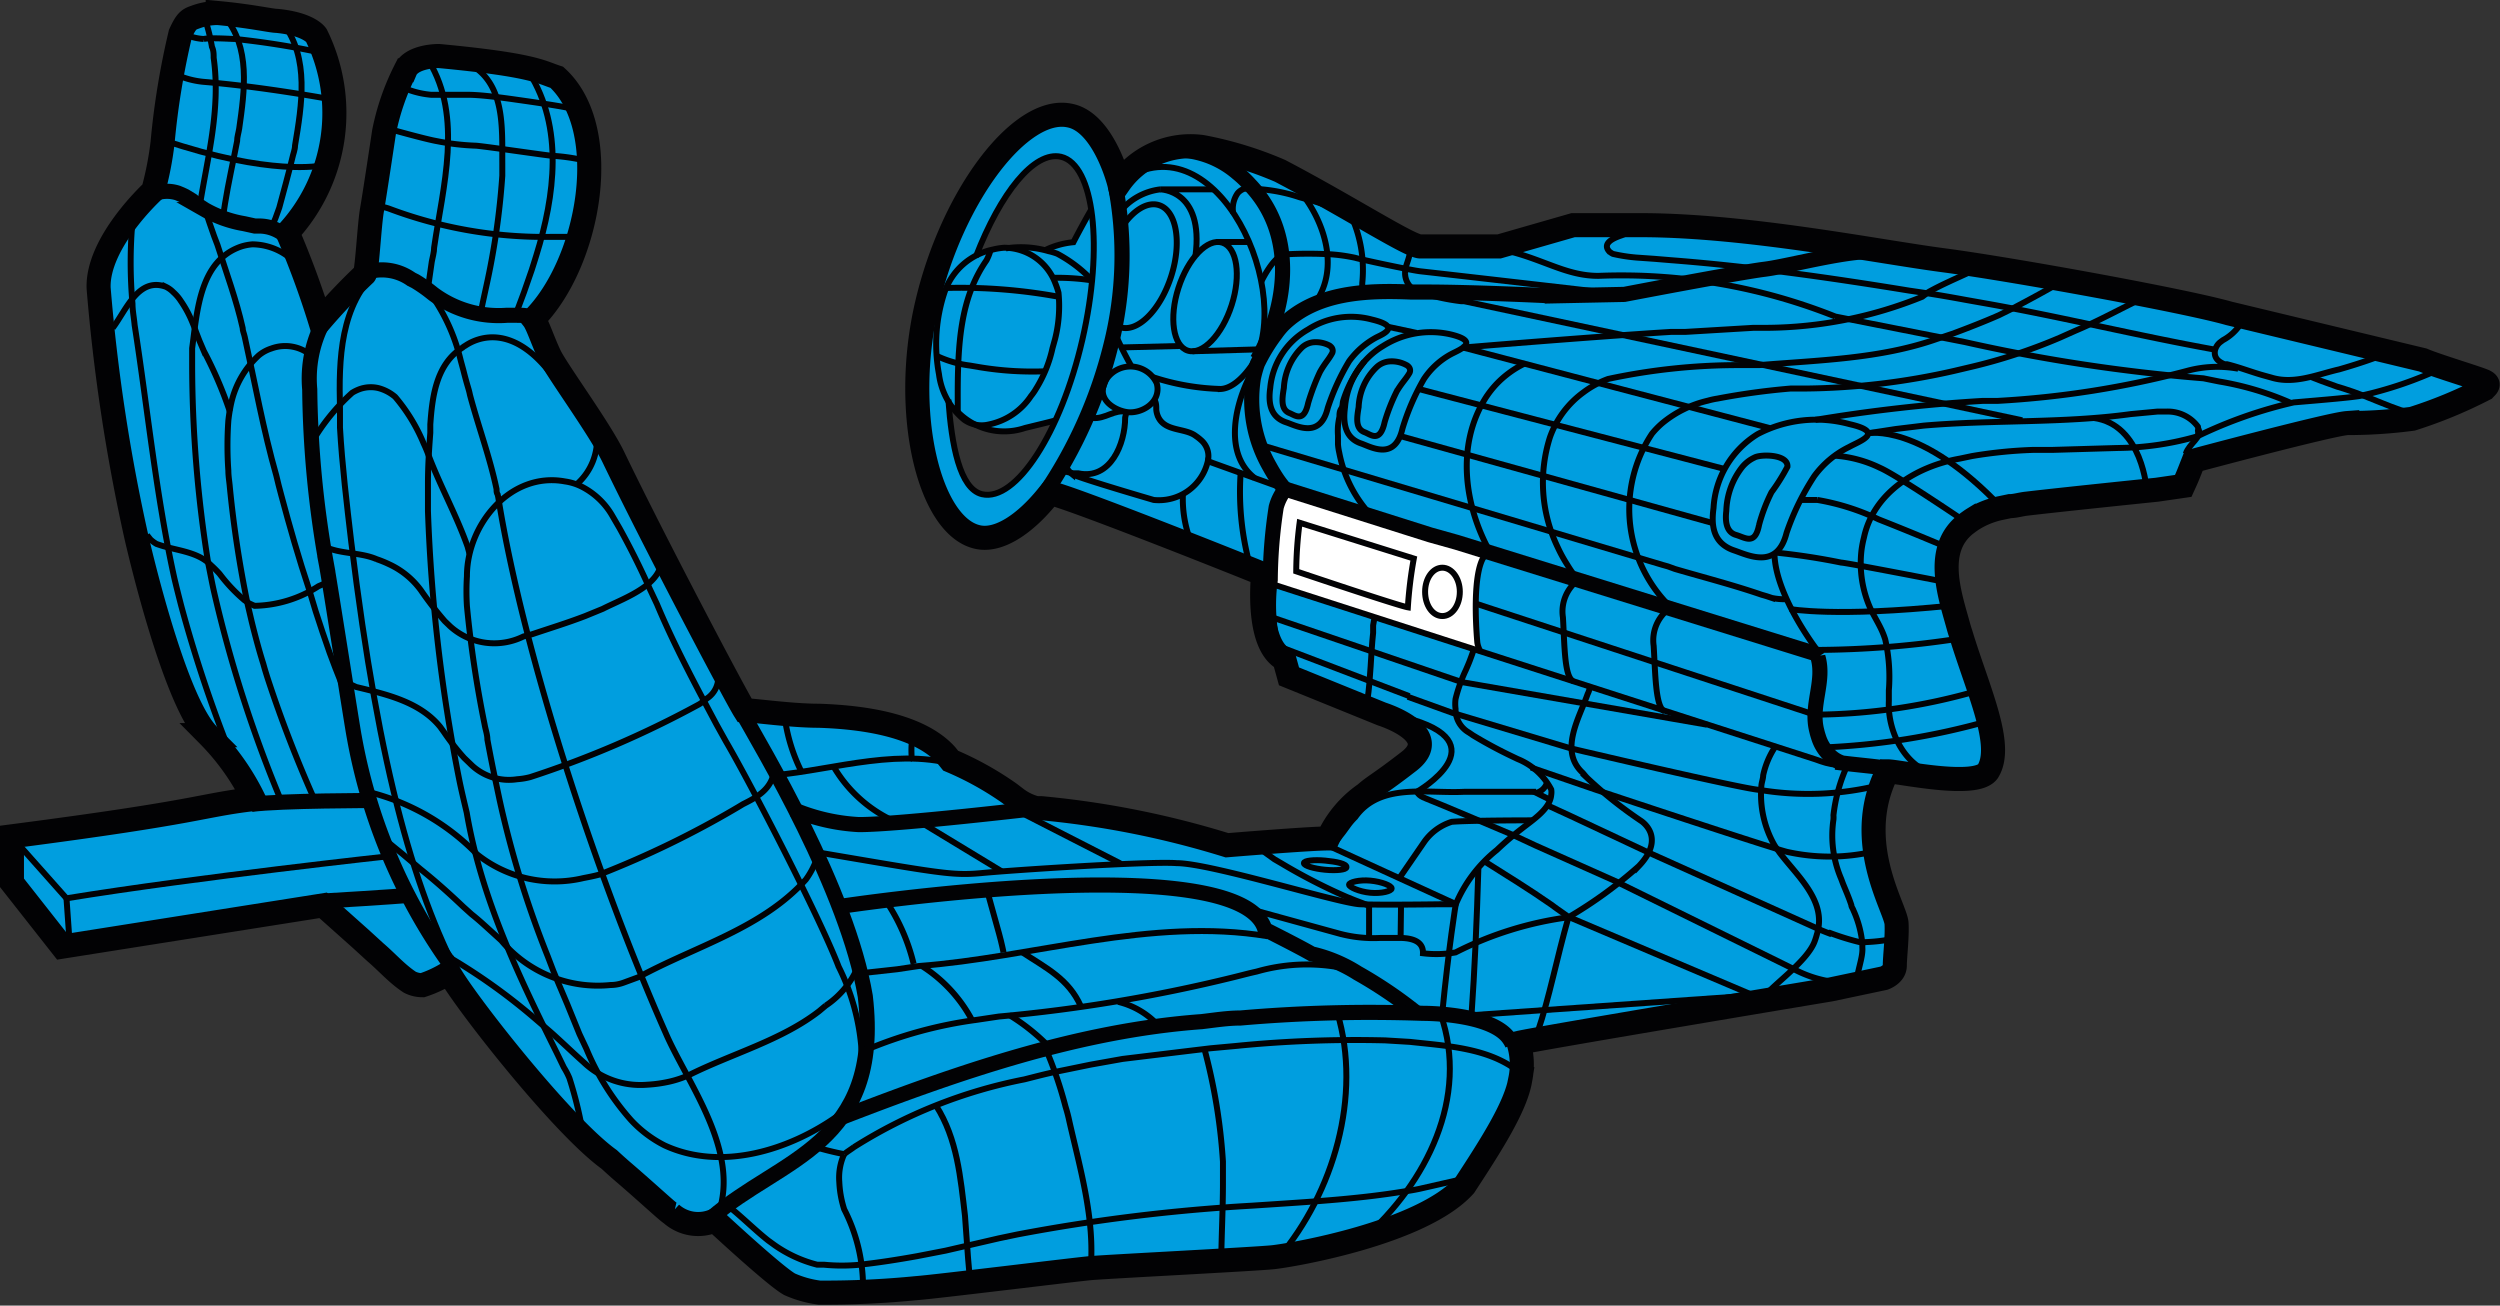 <svg id="MultiInteriorCleaner" xmlns="http://www.w3.org/2000/svg" viewBox="0 0 117.36 61.29"><rect x="0" y="0" width="117.36" height="61.29" fill="#333333" stroke="none"/><defs><style>.cls-1,.cls-6{fill:#fff;}.cls-2{fill:#009edf;}.cls-3,.cls-4,.cls-5,.cls-7,.cls-8{fill:none;}.cls-3,.cls-4,.cls-5,.cls-6,.cls-7,.cls-8{stroke:#020204;}.cls-3{stroke-width:0.71px;}.cls-4,.cls-5,.cls-6,.cls-7{stroke-width:0.28px;}.cls-5,.cls-7{stroke-linecap:round;}.cls-7{stroke-linejoin:round;}.cls-8{stroke-width:1.13px;}</style></defs><path class="cls-1" d="M124,53.19c-.27-.14-2.24-.72-2.89-1L112,50c-2.1-.6-10.26-2.08-13.38-2.49s-9.19-1.64-14.2-1.65c-.92,0-3.2,0-3.2,0l-3.48,1H74.05c-.5,0-3.35-1.85-6.59-3.55a17.25,17.25,0,0,0-3.66-1.12,4.08,4.08,0,0,0-3.89,1.71s-.72-2.81-2.35-3.13c-2.28-.45-5.49,3.75-6.68,8.88S51,60,53.26,60.5c1,.23,2.24-.63,3.27-1.9l.13-.16c.76.11,8.71,3.27,10,3.8,0,.19-.34,3.3,1,4l.22.8,4.36,1.77s3,.94,1.22,2.26c-1.29,1-1.56,1.1-2,1.49a5.12,5.12,0,0,0-1.75,2.09c-.88,0-4.74.32-4.74.32a42.79,42.79,0,0,0-8.71-1.74l-.24,0a2.62,2.62,0,0,1-.95-.46l-.3-.23A14.69,14.69,0,0,0,52,71l-.21-.26c-.66-.74-2.18-1.73-6-1.85-1.26,0-3-.25-3.47-.26-.41-.65-4.23-7.88-6.16-11.89-.64-1.33-2.67-4.08-3-4.79s-.56-1.44-.75-1.68c2.61-2.61,3.78-8.9,1.1-11.35-.75-.24-1.06-.58-5.53-1-.52,0-1.36.15-1.58.67a11.19,11.19,0,0,0-1,2.89s-.45,3-.57,3.68-.23,2.86-.34,3a28.92,28.92,0,0,0-2.09,2.2,41.08,41.08,0,0,0-1.53-4.15,8.27,8.27,0,0,0,1.35-9.26s-.32-.53-1.85-.68c-.27,0-1.18-.22-2.78-.37a3.06,3.06,0,0,0-1.07.2c-.29.1-.41.18-.68.77A36.53,36.53,0,0,0,15,42a15.28,15.28,0,0,1-.44,2.25S11.92,46.66,12,48.82a86.11,86.11,0,0,0,1.76,11.62s1.73,7.7,3.39,9.36a11.34,11.34,0,0,1,2.13,3c-2.6.31-2.34.58-11.35,1.75v2.18l2.36,3,12.25-1.94,1.76,1.57L25,80c.54.46,1,1,1.61,1.4a1.32,1.32,0,0,0,.59.14,5.54,5.54,0,0,0,1.25-.59c.7,1.29,5.29,7.17,7.52,8.77q.3.28.6.54c1.17,1,2.16,1.93,2.3,2a1.9,1.9,0,0,0,2.06.32s2.84,2.64,3.51,3a5,5,0,0,0,1.39.39,43.4,43.4,0,0,0,4.56-.21c.86-.06,7.4-.87,8.19-.94s7.66-.42,8.54-.51,7-1.13,9-3.36c1.21-1.85,2.42-3.72,2.62-5a3.45,3.45,0,0,0-.08-1.7c.86-.21,14.64-2.51,14.64-2.51l2.51-.53s.51-.17.51-.59.12-1.36.08-2c-.08-.77-2.08-3.87-.42-7.12.54,0,4.14.81,4.71,0,.77-1.24-.48-3.82-1.28-6.47-.07-.2-.12-.4-.18-.61-.41-1.45-1-3.4.42-4.52.12-.09.24-.18.37-.26a4,4,0,0,1,1.27-.5l.43-.09c.25,0,.52-.09.82-.12,1.69-.2,6.08-.65,6.08-.65l1.24-.18c.2-.44.2-.44.49-1.18,0,0,6.38-1.71,7.21-1.77a23.18,23.18,0,0,0,3.05-.2A21.6,21.6,0,0,0,124,53.55C124.11,53.44,124.29,53.33,124,53.19ZM56.79,55.3c-1,2.14-2.28,3.43-3.32,3.19S52,56.17,51.89,54.05l.22.33a3.06,3.06,0,0,0,3.38,1l.45-.11c.29-.07.66-.16,1-.25Zm1-8.64a3.83,3.83,0,0,0-1.34.38l-.12,0A4.69,4.69,0,0,0,54.6,47h-.09A3,3,0,0,0,54,47a5,5,0,0,0-.68.24l-.13.07c1.11-3,2.69-5,4-4.69.72.17,1.2,1,1.43,2.35l0,.14C58.19,45.83,57.76,46.66,57.76,46.66Z" transform="translate(-7.37 -35.29)"/><path class="cls-2" d="M124,53.19c-.27-.14-2.24-.72-2.89-1L112,50c-2.1-.6-10.26-2.08-13.38-2.49s-9.19-1.64-14.2-1.65c-.92,0-3.2,0-3.2,0l-3.48,1H74.05c-.5,0-3.35-1.85-6.59-3.55a17.25,17.25,0,0,0-3.66-1.12,4.08,4.08,0,0,0-3.89,1.71s-.72-2.81-2.35-3.13c-2.28-.45-5.49,3.75-6.68,8.88S51,60,53.26,60.5c1,.23,2.24-.63,3.27-1.9l.13-.16c.74.1,8.32,3.11,9.9,3.76l.45.08a20.84,20.84,0,0,1,.27-3.18,2,2,0,0,1,.35-.74l.08-.11,6.8,2.15,1.25.35,1.3.41.18.06a1.42,1.42,0,0,0-.26.29c-.45.85-.34,3-.26,3.93a1.05,1.05,0,0,0,.06.24,2.29,2.29,0,0,0,.1.23l-.22-.11-9.54-3.08-.49-.08c0,.91,0,3,1,3.61l.22.8,4.36,1.77s3,.94,1.22,2.26c-1.29,1-1.56,1.1-2,1.49a5.12,5.12,0,0,0-1.75,2.09c-.88,0-4.74.32-4.74.32a42.79,42.79,0,0,0-8.71-1.74l-.24,0a2.62,2.62,0,0,1-.95-.46l-.3-.23A14.69,14.69,0,0,0,52,71l-.21-.26c-.66-.74-2.18-1.73-6-1.85-1.26,0-3-.25-3.47-.26-.41-.65-4.23-7.88-6.16-11.89-.64-1.33-2.67-4.08-3-4.79s-.56-1.44-.75-1.68c2.61-2.61,3.78-8.9,1.1-11.35-.75-.24-1.06-.58-5.53-1-.52,0-1.36.15-1.58.67a11.19,11.19,0,0,0-1,2.89s-.45,3-.57,3.68-.23,2.86-.34,3a28.92,28.92,0,0,0-2.09,2.2,41.08,41.08,0,0,0-1.53-4.15,8.27,8.27,0,0,0,1.35-9.26s-.32-.53-1.85-.68c-.27,0-1.18-.22-2.78-.37a3.06,3.06,0,0,0-1.07.2c-.29.1-.41.18-.68.77A36.53,36.53,0,0,0,15,42a15.28,15.28,0,0,1-.44,2.25S11.92,46.66,12,48.82a86.11,86.11,0,0,0,1.76,11.62s1.73,7.7,3.39,9.36a11.34,11.34,0,0,1,2.13,3c-2.6.31-2.34.58-11.35,1.75v2.18l2.36,3,12.25-1.94,1.76,1.57L25,80c.54.46,1,1,1.61,1.4a1.32,1.32,0,0,0,.59.14,5.54,5.54,0,0,0,1.25-.59c.7,1.29,5.29,7.17,7.52,8.77q.3.28.6.54c1.17,1,2.16,1.93,2.3,2a1.9,1.9,0,0,0,2.06.32s2.84,2.64,3.51,3a5,5,0,0,0,1.39.39,43.4,43.4,0,0,0,4.56-.21c.86-.06,7.4-.87,8.19-.94s7.66-.42,8.54-.51,7-1.13,9-3.36c1.21-1.85,2.42-3.72,2.62-5a3.45,3.45,0,0,0-.08-1.7c.86-.21,14.64-2.51,14.64-2.51l2.51-.53s.51-.17.51-.59.12-1.36.08-2c-.08-.77-2.08-3.87-.42-7.12.54,0,4.14.81,4.71,0,.77-1.24-.48-3.82-1.28-6.47-.07-.2-.12-.4-.18-.61-.41-1.45-1-3.4.42-4.52.12-.09.24-.18.37-.26a4,4,0,0,1,1.27-.5l.43-.09c.25,0,.52-.09.82-.12,1.69-.2,6.08-.65,6.08-.65l1.24-.18c.2-.44.2-.44.49-1.18,0,0,6.38-1.71,7.21-1.77a23.18,23.18,0,0,0,3.05-.2A21.6,21.6,0,0,0,124,53.55C124.11,53.44,124.29,53.33,124,53.19ZM56.79,55.3c-1,2.14-2.28,3.43-3.32,3.19S52,56.17,51.89,54.05l.22.33a3.06,3.06,0,0,0,3.38,1l.45-.11c.29-.07.66-.16,1-.25Zm1-8.64a3.83,3.83,0,0,0-1.34.38l-.12,0A4.69,4.69,0,0,0,54.6,47h-.09A3,3,0,0,0,54,47a5,5,0,0,0-.68.24l-.13.07c1.11-3,2.69-5,4-4.69.72.17,1.2,1,1.43,2.35l0,.14C58.19,45.83,57.76,46.66,57.76,46.66Z" transform="translate(-7.37 -35.29)"/><path class="cls-3" d="M62.45,42.33a4.46,4.46,0,0,1,3,1.07,5.21,5.21,0,0,1,.59.56c2.18,2.28,1.81,5.66.35,8.22" transform="translate(-7.37 -35.29)"/><path class="cls-3" d="M95.83,47.1c-1.53-.15-4.42.68-5.63.83s-6.58,1.18-6.58,1.18l-3.38.07S76.55,49,74.31,49l-.69,0c-2.09-.09-4.43,0-6,1.52a3.54,3.54,0,0,0-.35.42,8.3,8.3,0,0,0-.79,1.26l-.08.16a5.27,5.27,0,0,0-.19.68,6.32,6.32,0,0,0,.76,4.15c.11.2.23.4.35.58s.27.37.42.54" transform="translate(-7.37 -35.29)"/><path class="cls-3" d="M67.71,58.25a2.29,2.29,0,0,0-.43.85A23.27,23.27,0,0,0,67,62.51a8.63,8.63,0,0,0,.19,3.33" transform="translate(-7.37 -35.29)"/><path class="cls-3" d="M95.86,71.34c-.66-.09-1.36-.15-2-.23a1.44,1.44,0,0,1-.65-.42,2,2,0,0,1-.48-.83,2.33,2.33,0,0,1-.07-.25c-.32-1.2.39-2.32.05-3.48a.61.61,0,0,0-.16-.17L75.76,60.75l-1.25-.35-6.8-2.15" transform="translate(-7.37 -35.29)"/><path class="cls-3" d="M56.12,73.23S49.6,74,47.69,74a9.18,9.18,0,0,1-3.08-.71" transform="translate(-7.37 -35.29)"/><path class="cls-3" d="M73.84,82.85" transform="translate(-7.37 -35.29)"/><path class="cls-3" d="M46.75,77.85s18.84-2.88,20,1.07c0,0,1.52.76,2.2,1.15a6.85,6.85,0,0,1,2.15.9,20.59,20.59,0,0,1,2.78,1.88" transform="translate(-7.37 -35.29)"/><path class="cls-3" d="M24.94,72.87s-4.38,0-5.77.18" transform="translate(-7.37 -35.29)"/><path class="cls-3" d="M22.67,77.58s3.26-.19,4-.27" transform="translate(-7.37 -35.29)"/><path class="cls-3" d="M28.38,80.39A26.38,26.38,0,0,1,24,69.88c-.08-.38-1.16-7.33-1.31-8.12a49.05,49.05,0,0,1-.78-8.19,5.69,5.69,0,0,1,.6-3.1" transform="translate(-7.37 -35.29)"/><path class="cls-3" d="M78.37,84.32a1.59,1.59,0,0,0-.19-.32c-.88-1.16-4-1.14-4-1.14a70.19,70.19,0,0,0-8.58.22c-.61,0-1.22.1-1.82.17-5.77.42-11.41,2.37-16.91,4.5" transform="translate(-7.37 -35.29)"/><path class="cls-3" d="M24.49,48.1a2.39,2.39,0,0,1,2.19.3l.18.09a7,7,0,0,1,.66.45l.19.15a5.14,5.14,0,0,0,3.46,1c.11,0,.23,0,.35,0,.59,0,.6,0,.91.22" transform="translate(-7.37 -35.29)"/><path class="cls-3" d="M14.51,44.43a1.62,1.62,0,0,1,1.2-.08l.17.07.17.08.33.2.29.23.31.2a5.6,5.6,0,0,0,1.85.66l.5.11.2,0a1.93,1.93,0,0,1,1.76,1.15" transform="translate(-7.37 -35.29)"/><path class="cls-3" d="M42.15,68.64c1,1.78,5,8.43,5.84,13.42.82,7-4,7.59-7.22,10.4" transform="translate(-7.37 -35.29)"/><path class="cls-3" d="M56.39,58.5a21.57,21.57,0,0,0,3.13-7A17.3,17.3,0,0,0,59.73,44" transform="translate(-7.37 -35.29)"/><path class="cls-4" d="M68.38,59.83l5.36,1.68a19.71,19.71,0,0,0-.28,2.29c-.47-.08-5.24-1.69-5.24-1.69A18.37,18.37,0,0,1,68.38,59.83Z" transform="translate(-7.37 -35.29)"/><path class="cls-4" d="M75.9,63.07c0,.63-.36,1.14-.82,1.14s-.81-.51-.81-1.14.36-1.13.81-1.13S75.9,62.45,75.9,63.07Z" transform="translate(-7.37 -35.29)"/><path class="cls-4" d="M16.74,45c.37-2.33,1-4.58.66-7,0-.17,0-.34-.08-.51a9.21,9.21,0,0,0-.39-1.5" transform="translate(-7.37 -35.29)"/><path class="cls-4" d="M17.87,45.54l0-.28.06-.39c.16-1,.39-2,.57-2.95,0-.2.07-.4.1-.6.25-1.76.55-3.83-.72-5.29" transform="translate(-7.37 -35.29)"/><path class="cls-4" d="M20.67,36.4c1.23,1.63.87,3.81.55,5.72,0,.2-.09.4-.13.6-.19.79-.41,1.57-.61,2.32l-.18.5-.21.49" transform="translate(-7.37 -35.29)"/><path class="cls-4" d="M22.33,37.74a37.43,37.43,0,0,0-3.92-.62c-.2,0-1.16-.07-1.48,0a2.42,2.42,0,0,1-1.07-.32" transform="translate(-7.37 -35.29)"/><path class="cls-4" d="M22.83,39.94s-3-.56-5.81-.8a4.07,4.07,0,0,1-1.55-.43" transform="translate(-7.37 -35.29)"/><path class="cls-4" d="M22.45,43.06s-2.36.52-7.43-1.2" transform="translate(-7.37 -35.29)"/><path class="cls-4" d="M27.5,38.15c1.61,2.65.66,5.91.25,8.76,0,.22-.07.44-.11.66-.06.44-.13.88-.19,1.32" transform="translate(-7.37 -35.29)"/><path class="cls-4" d="M29.42,38.3c1.67.92,1.52,3,1.53,4.66l0,.58a35.16,35.16,0,0,1-.74,5.14l-.15.69c-.05.24-.09.42-.13.64" transform="translate(-7.37 -35.29)"/><path class="cls-4" d="M32.21,38.7c1.62,2.57,1.21,5.77.34,8.57-.07.24-.15.47-.22.7-.23.69-.48,1.38-.75,2.08" transform="translate(-7.37 -35.29)"/><path class="cls-4" d="M26.1,39.31a4.15,4.15,0,0,0,1.51.43c.72,0,1.27,0,1.73,0s1.21.08,2.13.21,2.61.37,2.77.46" transform="translate(-7.37 -35.29)"/><path class="cls-4" d="M25.52,41.31s1.8.51,2.38.61a11.4,11.4,0,0,0,1.83.21c.62.06,3.18.44,3.52.47a9.31,9.31,0,0,1,1.51.21" transform="translate(-7.37 -35.29)"/><path class="cls-4" d="M25,44.91c.19.06.44.11.62.17a20.67,20.67,0,0,0,7.56,1.33h.45l.7,0" transform="translate(-7.37 -35.29)"/><path class="cls-4" d="M40.77,92.46" transform="translate(-7.37 -35.29)"/><path class="cls-4" d="M42.11,68.86" transform="translate(-7.37 -35.29)"/><path class="cls-4" d="M27.35,48.81a3.17,3.17,0,0,1,.36.46A8.89,8.89,0,0,1,29,52.22l.12.44c.07.28.14.54.22.81s.07.27.1.39c.4,1.49.93,2.91,1.24,4.39,0,.09,0,.17.05.25a2.38,2.38,0,0,1,.05.26c1.19,7.33,4.64,17.8,7.83,25,1,2.33,3.5,5.51,2.5,8.46" transform="translate(-7.37 -35.29)"/><path class="cls-4" d="M34.78,88.79a18.36,18.36,0,0,0-.68-2.89,3.4,3.4,0,0,0-.26-.5l-.33-.68c-1.79-3.6-3.54-7.24-4.23-11.28-.12-.51-.24-1-.35-1.54a78.32,78.32,0,0,1-1.47-12.62c0-.44,0-.87,0-1.31,0-.79.05-1.57.11-2.36,0-.13,0-.26,0-.39.09-1.29.27-2.83,1.51-3.61a.63.63,0,0,1,.13-.09c.5-.34,2.4-1.3,4.5,2" transform="translate(-7.37 -35.29)"/><path class="cls-4" d="M29.19,81.63c-2.3-4.21-4-10-5.33-20.89-.21-1.78-.43-3.62-.53-5.37,0-.29,0-.59,0-.88-.06-2.37,0-4.88,1.81-6.55" transform="translate(-7.37 -35.29)"/><path class="cls-4" d="M46.67,87.69c-2.25,1.59-5.44,2.6-8.1,1.37A5.6,5.6,0,0,1,37,87.88a11.87,11.87,0,0,1-2.1-3.35l-.33-.7L34,82.43l-.33-.78c-.11-.25-.21-.51-.32-.77l-.26-.68a46.64,46.64,0,0,1-2.27-7.37l-.15-.71c-.15-.7-.29-1.41-.42-2.11,0-.24-.09-.47-.13-.71a53.38,53.38,0,0,1-.83-5.55,11.06,11.06,0,0,1,0-1.41c0-2.44,2.06-4.92,4.6-4.45a2.53,2.53,0,0,1,.89.3,3.48,3.48,0,0,1,1.35,1.34l.32.55c.52.94,1,1.9,1.43,2.87l.33.7C39,65.54,40,67.41,41,69.29l.45.81c1.17,2,4.39,8.23,5.29,10.57a10.33,10.33,0,0,1,1.08,4c0,.22,0,.45,0,.67a3.7,3.7,0,0,1-1.14,2.36" transform="translate(-7.37 -35.29)"/><path class="cls-4" d="M25.6,74.83c.25.22.49.4.75.62l.76.64c.7.56,1.37,1.16,2,1.76l.4.36c.33.26.63.54.94.82l.45.41a5.92,5.92,0,0,0,5.14,2.09q.31,0,.63-.12l.68-.25c2.66-1.45,5.79-2.28,7.85-4.58a3.77,3.77,0,0,0,.52-1" transform="translate(-7.37 -35.29)"/><path class="cls-4" d="M28.43,80.21a27.7,27.7,0,0,1,4,2.85l.78.67c.52.46,1,.93,1.55,1.42a3.86,3.86,0,0,0,3,1.06,6.29,6.29,0,0,0,1.06-.15,4.91,4.91,0,0,0,.89-.3c2-1,4.34-1.63,6.11-3l.31-.26a4.11,4.11,0,0,0,1.58-2" transform="translate(-7.37 -35.29)"/><path class="cls-4" d="M22.05,49.11a11,11,0,0,0-.43-1l-.15-.2a2.84,2.84,0,0,0-2.25-1.15,2.39,2.39,0,0,0-.52.1c-1.95.66-2.07,3-2.31,4.78,0,.23,0,.45,0,.68a59.22,59.22,0,0,0,.76,9.44c.09.44.17.88.27,1.32a60.68,60.68,0,0,0,3.23,10" transform="translate(-7.37 -35.29)"/><path class="cls-4" d="M13.59,45.67a21.86,21.86,0,0,0,0,3.88c0,.33.07.66.1,1,.62,4,1,7.95,1.86,11.86.1.43.21.86.32,1.29a63.21,63.21,0,0,0,3,8.61" transform="translate(-7.37 -35.29)"/><path class="cls-4" d="M22,56.08a9.57,9.57,0,0,1,1.9-2.35,1.91,1.91,0,0,1,.32-.16,1.55,1.55,0,0,1,.92-.06,2,2,0,0,1,.78.41,8.23,8.23,0,0,1,1.33,2.17c.07.15.14.31.2.47.56,1.51,1.33,2.87,1.87,4.39l.09.33" transform="translate(-7.37 -35.29)"/><path class="cls-4" d="M12.66,50.69c.64-.85,1.2-2.4,2.49-1.94a1.27,1.27,0,0,1,.36.26,2,2,0,0,1,.35.41,5.2,5.2,0,0,1,.54,1c.05.12.1.24.14.36s.13.34.19.5l.21.49a19.13,19.13,0,0,1,1.22,2.84" transform="translate(-7.37 -35.29)"/><path class="cls-4" d="M23.72,67.37l.37.17c1.41.34,3,.7,3.95,1.88l.18.25a11.32,11.32,0,0,0,.94,1.2l.26.25a2.56,2.56,0,0,0,2.23.75,3.23,3.23,0,0,0,.61-.1,46.68,46.68,0,0,0,7.88-3.39,1.07,1.07,0,0,0,.22-.15l.21-.16a1.18,1.18,0,0,0,.5-1.18" transform="translate(-7.37 -35.29)"/><path class="cls-4" d="M24.83,72.51a10.65,10.65,0,0,1,4.93,2.88,5.84,5.84,0,0,0,5,1.12c.26-.05.52-.1.77-.17A44.58,44.58,0,0,0,42,73.19l.25-.15c.62-.31,1.26-.65,1.44-1.43" transform="translate(-7.37 -35.29)"/><path class="cls-4" d="M22.58,60.94c.8.38,1.68.26,2.47.6a5.19,5.19,0,0,1,.59.24A3.84,3.84,0,0,1,27.13,63a16.39,16.39,0,0,0,1.12,1.45l.26.25a3.09,3.09,0,0,0,3.43.47l.42-.11c.8-.27,1.65-.53,2.48-.85l.83-.34c1.06-.54,3-1.17,2.73-2.6" transform="translate(-7.37 -35.29)"/><path class="cls-4" d="M22,52a1.88,1.88,0,0,0-1.89-.35,1.77,1.77,0,0,0-.6.33,4.32,4.32,0,0,0-1.28,2.21,7.74,7.74,0,0,0-.14.84,16.9,16.9,0,0,0,0,2.36c0,.26.05.52.07.78A52.23,52.23,0,0,0,19,63.68l.18.77c.17.69.35,1.37.55,2,.06.22.13.45.2.67A59.58,59.58,0,0,0,22.21,73" transform="translate(-7.37 -35.29)"/><path class="cls-4" d="M60.07,54.6c-.57,0-1,.48-1.64.26" transform="translate(-7.37 -35.29)"/><path class="cls-4" d="M70.15,82.83c1.17,3.92-.19,8.45-2.74,11.48" transform="translate(-7.37 -35.29)"/><path class="cls-4" d="M75,82.9c1.36,3.92-.68,7.92-3.59,10.5" transform="translate(-7.37 -35.29)"/><path class="cls-4" d="M56.51,84.64a18.94,18.94,0,0,1,.88,2.6q.11.35.18.69c.51,2.24,1.2,4.58,1,6.93" transform="translate(-7.37 -35.29)"/><path class="cls-4" d="M63.91,84.53a26.91,26.91,0,0,1,.87,5.29c0,.32,0,.64,0,1,0,1.28-.07,2.46-.08,3.72" transform="translate(-7.37 -35.29)"/><path class="cls-4" d="M51.31,87.19c1,1.56,1.15,3.39,1.36,5.17l.06.83c.06.83.1,1.51.2,2.32" transform="translate(-7.37 -35.29)"/><path class="cls-4" d="M66.87,79.24c-5.46-.91-11,1-16.38,1.4l-1,.15L47.58,81" transform="translate(-7.37 -35.29)"/><path class="cls-4" d="M45.58,89.12a14.51,14.51,0,0,0,1.41.35" transform="translate(-7.37 -35.29)"/><path class="cls-4" d="M47,89.47a2.66,2.66,0,0,0-.23,1.31A4.88,4.88,0,0,0,47,92.06,8,8,0,0,1,47.88,96" transform="translate(-7.37 -35.29)"/><path class="cls-4" d="M47,89.47c.16-.13.3-.21.46-.33a23.38,23.38,0,0,1,8-3.18c.52-.13,1-.26,1.54-.37l1.56-.32L60.07,85l3.13-.38,1-.12,1.2-.11a56.37,56.37,0,0,1,7-.26l1.16.07c1.72.19,3.6.28,5,1.32" transform="translate(-7.37 -35.29)"/><path class="cls-4" d="M34.47,58a2.8,2.8,0,0,0,.92-2.29" transform="translate(-7.37 -35.29)"/><line class="cls-5" x1="47.88" y1="38.12" x2="52.57" y2="40.52"/><line class="cls-5" x1="43.11" y1="38.53" x2="47" y2="40.89"/><path class="cls-4" d="M76.33,90.57,74,91.1c-.24.05-.47.09-.71.12-2.06.34-4.14.47-6.25.61l-.91.06a84.55,84.55,0,0,0-11,1.35l-.86.18L51.76,94l-1.34.26c-.89.16-1.78.3-2.68.4a8.65,8.65,0,0,1-1.69,0l-.32,0a6.08,6.08,0,0,1-2-.92l-.29-.21c-.6-.47-1.26-1.13-1.88-1.62" transform="translate(-7.37 -35.29)"/><path class="cls-4" d="M17,45.14q.2.61.42,1.23l.16.42c.41,1.29.89,2.59,1.18,3.89,0,.14.07.28.1.43.48,2.17.87,4.36,1.48,6.5.07.31.15.61.23.91.4,1.5.83,3,1.32,4.47l.3,1c.21.64.42,1.29.65,1.93l.27.72c.28.73.61,1.52.89,2.25" transform="translate(-7.37 -35.29)"/><path class="cls-4" d="M25.84,75.46s-9.21,1-15.35,2L7.94,74.59" transform="translate(-7.37 -35.29)"/><path class="cls-4" d="M22.87,62.56a2.75,2.75,0,0,0-.3.14l-.25.11a5.71,5.71,0,0,1-3,.92l-.24-.11-.23-.15a7.66,7.66,0,0,1-1.17-1.24,5.29,5.29,0,0,0-.41-.41c-.66-.68-1.73-.68-2.56-1a1.57,1.57,0,0,1-.28-.21l-.16-.2" transform="translate(-7.37 -35.29)"/><line class="cls-4" x1="68.7" y1="16.32" x2="83.09" y2="20.1"/><line class="cls-4" x1="65.15" y1="15.34" x2="66.51" y2="15.63"/><path class="cls-4" d="M68.15,44a3.62,3.62,0,0,1,.34.39c1.07,1.36,1.74,3.48.66,5.06" transform="translate(-7.37 -35.29)"/><path class="cls-4" d="M70.65,45.12a6.11,6.11,0,0,1,.67,3.46c0,.09,0,.31-.06.4" transform="translate(-7.37 -35.29)"/><path class="cls-4" d="M73.51,46.62c.18.45-.06.87-.18,1.33,0,0,0,.1,0,.16a.93.93,0,0,0,.4.77l.14.07a10,10,0,0,0,2.09.48l.14,0,26.2,5.59" transform="translate(-7.37 -35.29)"/><path class="cls-4" d="M81.45,62.52a6,6,0,0,1-.5-.71,6.85,6.85,0,0,1-.46-.84,7,7,0,0,1-.36-5.15,4.42,4.42,0,0,1,1.57-2.11,4.49,4.49,0,0,1,1.16-.63,29.19,29.19,0,0,1,6.29-.65l.8,0c2.77-.23,5.67-.29,8.32-1.22l.75-.25c.73-.27,1.47-.56,2.18-.87l.65-.32c.86-.45,1.68-.9,2.37-1.3" transform="translate(-7.37 -35.29)"/><line class="cls-4" x1="66.59" y1="18.26" x2="80.97" y2="22.02"/><path class="cls-4" d="M66.5,56.16l18.92,5.65.25.07L86,62c1.37.4,2.73.75,4.07,1.21l.24.07.24.08a2.77,2.77,0,0,0,.62.06" transform="translate(-7.37 -35.29)"/><path class="cls-4" d="M80,72a.71.71,0,0,1-.51.51l.66.33" transform="translate(-7.37 -35.29)"/><path class="cls-4" d="M69.88,75.06l.35-.45c.06-.09.13-.17.19-.25l.27-.37a3.17,3.17,0,0,1,.3-.34c1.16-1.63,3.35-1.1,5.12-1.19l1.12,0,2.25,0" transform="translate(-7.37 -35.29)"/><path class="cls-4" d="M78.4,74.49s-3.65-1.55-4.08-1.71-.42-.33-.42-.33,4-2.31-.6-3.48" transform="translate(-7.37 -35.29)"/><polyline class="cls-4" points="59.68 28.97 68.62 32.02 80.13 34.02"/><path class="cls-4" d="M71.89,64.31l-.06.34c0,.12,0,.23,0,.35-.11,1-.11,2.11-.27,3.17" transform="translate(-7.37 -35.29)"/><path class="cls-4" d="M71.79,59.54a5.94,5.94,0,0,1-1.55-3,2.63,2.63,0,0,1-.06-.39c0-.14,0-.27,0-.41a3.4,3.4,0,0,1,0-.45,3.64,3.64,0,0,1,.07-.44c0-.12,0-.25.08-.37s.06-.24.09-.36a5.41,5.41,0,0,1,1-1.86" transform="translate(-7.37 -35.29)"/><path class="cls-4" d="M67.71,58.25l-3.64-1.31a2.36,2.36,0,0,1-2.54,1.82s-3.43-1-3.83-1.21a1,1,0,0,1-.36-.61" transform="translate(-7.37 -35.29)"/><line class="cls-4" x1="60.13" y1="30.38" x2="66.16" y2="32.68"/><path class="cls-4" d="M66.36,52.29a8.65,8.65,0,0,1-.4.82c-.67,1.41-1.08,3.54.31,4.62" transform="translate(-7.37 -35.29)"/><line class="cls-4" x1="65.73" y1="20.47" x2="80.42" y2="24.56"/><path class="cls-4" d="M66.58,48.51s.59-1.25,1.13-1.28a19.24,19.24,0,0,1,2.15,0,8,8,0,0,1,1.12.16c.18.06,2.62.59,3.1.64s9.42,1.08,9.42,1.08" transform="translate(-7.37 -35.29)"/><path class="cls-4" d="M73,76.6l1.23-1.79a2.49,2.49,0,0,1,1.29-.94c.78-.07,3.81-.07,3.81-.07" transform="translate(-7.37 -35.29)"/><path class="cls-4" d="M72.7,77c0,.12-.47.25-1,.2s-1-.27-1-.38.47-.24,1-.19S72.71,76.87,72.7,77Z" transform="translate(-7.37 -35.29)"/><path class="cls-4" d="M70.58,76c0,.12-.47.17-1,.12s-1-.19-1-.31.47-.17,1-.12S70.59,75.84,70.58,76Z" transform="translate(-7.37 -35.29)"/><path class="cls-4" d="M69.88,75.06l5.83,2.67s-.33,2-.64,5.17" transform="translate(-7.37 -35.29)"/><path class="cls-4" d="M76,51.61s5.67-.48,9.82-.74l.68,0,3.17-.19.64,0a19.72,19.72,0,0,0,7.3-1.46L97.9,49c.62-.35,1.33-.65,1.95-.94l.24-.12.36-.17" transform="translate(-7.37 -35.29)"/><path class="cls-4" d="M92.59,55a74.23,74.23,0,0,1,7.85-.89h.7a44.2,44.2,0,0,0,8.9-1.41,5.41,5.41,0,0,1,2.4-.1" transform="translate(-7.37 -35.29)"/><path class="cls-4" d="M81,78.35c-.57,2-.88,3.71-1.45,5.4" transform="translate(-7.37 -35.29)"/><path class="cls-4" d="M77.08,75.74c1,.63,2.1,1.31,3.09,2l.33.24.26.18.26.19" transform="translate(-7.37 -35.29)"/><path class="cls-4" d="M76.77,76.08c-.07,2.38-.17,4.7-.33,7" transform="translate(-7.37 -35.29)"/><path class="cls-4" d="M83.35,76.73l7.8,3.84.42.21a5.54,5.54,0,0,0,3.83.52" transform="translate(-7.37 -35.29)"/><polyline class="cls-4" points="71.03 39.2 72.08 39.69 75.98 41.43"/><path class="cls-4" d="M80,73.09l1.11.51,3.58,1.68,8,3.6s.19.09.48.2a.19.19,0,0,0,.09,0,12,12,0,0,0,1.42.44h.15a8.09,8.09,0,0,0,1.38-.15" transform="translate(-7.37 -35.29)"/><path class="cls-4" d="M73.46,68l2.08.75,5.56,1.67s8.13,1.92,8.87,1.95a13.88,13.88,0,0,0,5.55-.2" transform="translate(-7.37 -35.29)"/><path class="cls-4" d="M95.26,75.28a9.16,9.16,0,0,1-4,0c-.85-.21-8.93-2.9-8.93-2.9l-3.09-1.06" transform="translate(-7.37 -35.29)"/><path class="cls-4" d="M91.88,58.76l.46,0,.35,0a11,11,0,0,1,2.87.91l.2.08c1.42.56,3,1.23,3,1.23" transform="translate(-7.37 -35.29)"/><path class="cls-4" d="M90.72,61.23a31.06,31.06,0,0,1,3.08.47c.22,0,4.94.92,4.94.92" transform="translate(-7.37 -35.29)"/><path class="cls-4" d="M95.06,55.63s2.48-.52,6.27,3.49" transform="translate(-7.37 -35.29)"/><path class="cls-4" d="M110.58,55.45c.18.35-.45.67-.6,1.14" transform="translate(-7.37 -35.29)"/><path class="cls-4" d="M100.21,71.76a3.61,3.61,0,0,1-1.43,0l-.33-.07c-1.59-.24-2.48-2-2.41-3.49V67.7a8,8,0,0,0-.17-2.39,3.61,3.61,0,0,0-.16-.42c-.1-.22-.23-.45-.35-.67s-.12-.22-.17-.33a5.2,5.2,0,0,1-.43-2.8,5,5,0,0,1,.11-.56c.45-2.11,2.46-3.35,4.5-3.71l.57-.12a21.47,21.47,0,0,1,2.87-.29l.91,0,3.07-.09a13.87,13.87,0,0,0,3.78-.56" transform="translate(-7.37 -35.29)"/><path class="cls-4" d="M99.69,59.82s-3.26-2.22-4.07-2.57a5.77,5.77,0,0,0-2.13-.57" transform="translate(-7.37 -35.29)"/><path class="cls-4" d="M99.4,65.26a45.06,45.06,0,0,1-6.73.54s-2-2.59-2-4.57" transform="translate(-7.37 -35.29)"/><path class="cls-4" d="M92.75,67.31" transform="translate(-7.37 -35.29)"/><path class="cls-4" d="M99.73,66.25" transform="translate(-7.37 -35.29)"/><path class="cls-4" d="M100.23,67.71a28.19,28.19,0,0,1-7.68,1.13" transform="translate(-7.37 -35.29)"/><path class="cls-4" d="M100.66,69.15a33.42,33.42,0,0,1-7.73,1.23" transform="translate(-7.37 -35.29)"/><path class="cls-4" d="M90.71,70.34a3.87,3.87,0,0,0-.57,1.35c0,.14-.06.29-.08.45a4.8,4.8,0,0,0,.6,2.81c.07.12.16.23.24.35.82,1.1,2.24,2.28,1.77,3.82a3.3,3.3,0,0,1-.12.38c-.35.91-1.91,2-2.33,2.54" transform="translate(-7.37 -35.29)"/><path class="cls-4" d="M82,67.54s0,.13-.1.33c-.4,1.14-1.35,2.67-.23,3.7.07.08.14.17.22.25a19.58,19.58,0,0,0,2.51,2s1.22.75-.1,2.13A20.55,20.55,0,0,1,81,78.35" transform="translate(-7.37 -35.29)"/><path class="cls-4" d="M77.35,61.26c-1.24-2.19-1.65-5.08-.22-7.32a4.61,4.61,0,0,1,.47-.6,4.55,4.55,0,0,1,1.38-1" transform="translate(-7.37 -35.29)"/><path class="cls-4" d="M76.88,65.91a2.29,2.29,0,0,1-.1-.23,1.05,1.05,0,0,1-.06-.24c-.08-.93-.19-3.08.26-3.93a1.42,1.42,0,0,1,.26-.29" transform="translate(-7.37 -35.29)"/><path class="cls-4" d="M95.86,71.34c-2.46-.13-2.49-.12-3.26-.4L67.12,62.72" transform="translate(-7.37 -35.29)"/><line class="cls-4" x1="69.23" y1="28.32" x2="85.18" y2="33.55"/><path class="cls-4" d="M81.45,62.52a1.85,1.85,0,0,0-.71,1.75c.08,1.28.06,2.85.5,3" transform="translate(-7.37 -35.29)"/><path class="cls-4" d="M85.73,63.86A1.85,1.85,0,0,0,85,65.61c.08,1.29.08,2.89.51,3.07" transform="translate(-7.37 -35.29)"/><line class="cls-6" x1="68.47" y1="47.7" x2="85.7" y2="46.49"/><path class="cls-4" d="M94.08,71.24a7.71,7.71,0,0,0-.64,2.32,1.36,1.36,0,0,1,0,.2,5.16,5.16,0,0,0,.36,2.78l.09.24c.13.32.27.63.39,1,0,.08.07.16.1.25a4.91,4.91,0,0,1,.42,1.61,1.34,1.34,0,0,0,0,.2c0,.45-.21.93-.3,1.64" transform="translate(-7.37 -35.29)"/><path class="cls-4" d="M66.26,52.24c1.87-3.72-2.15-11.83-6.56-8.2" transform="translate(-7.37 -35.29)"/><path class="cls-4" d="M65.26,45.3a1.28,1.28,0,0,1,.21-.94.71.71,0,0,1,.31-.21,7.72,7.72,0,0,1,2.6.4l.55.15c.37.11.73.23,1.09.36" transform="translate(-7.37 -35.29)"/><path class="cls-4" d="M61.46,43.17s-.2-.52,0-.67" transform="translate(-7.37 -35.29)"/><path class="cls-4" d="M45.62,75.28c5.88,1,6.45,1.12,7.79,1,1.16-.12,7.86-.57,9.2-.47,1.6,0,7.61,1.89,8.61,1.93s3.74,0,3.74,0l.75,0a6.47,6.47,0,0,1,1.93-2.55,14.33,14.33,0,0,1,1.17-1c.53-.42,1.32-.92,1.38-1.58a.77.77,0,0,0,0-.26,3.08,3.08,0,0,0-1.58-1.43l-.23-.11a21,21,0,0,1-1.86-1l-.19-.13a1.24,1.24,0,0,1-.63-1.11,1.83,1.83,0,0,1,0-.47,7.18,7.18,0,0,1,.48-1.35c.07-.16.14-.32.2-.48s.12-.32.17-.48" transform="translate(-7.37 -35.29)"/><path class="cls-4" d="M66.39,75a4.74,4.74,0,0,0,.49.4l.32.23.31.18A27,27,0,0,0,70.6,77.4l.37.15.37.14.3.12v1.51" transform="translate(-7.37 -35.29)"/><line class="cls-6" x1="65.77" y1="42.48" x2="65.75" y2="44.01"/><path class="cls-4" d="M66.18,78l4,1.1a6.18,6.18,0,0,0,2,.22c.75,0,.88,0,.88,0,1,0,1.12.43,1.11.72A5.2,5.2,0,0,0,75.7,80,16.41,16.41,0,0,1,81,78.35" transform="translate(-7.37 -35.29)"/><path class="cls-4" d="M108.19,49.17l-.47.23c-1,.49-1.93,1-2.91,1.41l-.74.33a25.32,25.32,0,0,1-4.24,1.39l-.72.17a32.68,32.68,0,0,1-7,.83l-.69,0A33.05,33.05,0,0,0,88,54a3.78,3.78,0,0,0-.46.1,5.2,5.2,0,0,0-2.13,1.05,3.86,3.86,0,0,0-.49.5,6.42,6.42,0,0,0,1,8.26" transform="translate(-7.37 -35.29)"/><path class="cls-7" d="M95.06,55.63l1.3-.2,1.32-.16c3.26-.28,6.51-.1,9.71-.54l1.27-.12h.44a1.77,1.77,0,0,1,1.45.71.43.43,0,0,1,0,.19.5.5,0,0,1,0,.21" transform="translate(-7.37 -35.29)"/><path class="cls-4" d="M110.57,55.75a21.18,21.18,0,0,1,4.48-1.57c1.53-.13,2.59-.22,3.09-.3a18.25,18.25,0,0,0,3.92-1.34" transform="translate(-7.37 -35.29)"/><path class="cls-4" d="M108.15,58.33s-.19-3.12-2.5-3.42" transform="translate(-7.37 -35.29)"/><line class="cls-4" x1="3.12" y1="42.16" x2="3.26" y2="44.13"/><path class="cls-4" d="M114.9,54.2a14,14,0,0,0-3.35-1l-.74-.15a79.55,79.55,0,0,1-11.19-1.7l-2.19-.43-3.9-.77A27.09,27.09,0,0,0,82.4,48.24c-1.94,0-3.14-1.29-6.06-1.43" transform="translate(-7.37 -35.29)"/><path class="cls-4" d="M59.93,45.25a2.87,2.87,0,0,1,1.91-1.07" transform="translate(-7.37 -35.29)"/><path class="cls-4" d="M64.34,44.18H61.83s2.07,0,1.66,3.12" transform="translate(-7.37 -35.29)"/><path class="cls-4" d="M63.22,60.58a5.55,5.55,0,0,1-.32-2.08" transform="translate(-7.37 -35.29)"/><path class="cls-4" d="M65.61,57.5A13.05,13.05,0,0,0,66,61.66" transform="translate(-7.37 -35.29)"/><path class="cls-4" d="M66.26,52.24s-.73,1.26-1.58,1.31A11.1,11.1,0,0,1,61.51,53" transform="translate(-7.37 -35.29)"/><path class="cls-4" d="M61.71,53.55c0,.73-.8,1.15-1.39,1.09S58.66,54,59.38,53a1.36,1.36,0,0,1,2.29.28A1,1,0,0,1,61.71,53.55Z" transform="translate(-7.37 -35.29)"/><path class="cls-4" d="M62.69,48.81c-.45,1.4-.25,2.72.44,2.94s1.61-.74,2.06-2.14.25-2.71-.44-2.93S63.14,47.41,62.69,48.81Z" transform="translate(-7.37 -35.29)"/><path class="cls-4" d="M59.7,50.57a1,1,0,0,0,.25.08c.82.27,1.89-.8,2.4-2.39s.25-3.08-.57-3.34c-.56-.18-1.24.26-1.77,1.07" transform="translate(-7.37 -35.29)"/><path class="cls-4" d="M51.89,54.05c.15,2.12.53,4.19,1.58,4.44,1.59.37,3.7-2.88,4.71-7.25s.55-8.22-1-8.59c-1.26-.29-2.84,1.69-4,4.69" transform="translate(-7.37 -35.29)"/><line class="cls-4" x1="57.1" y1="11.36" x2="58.64" y2="11.36"/><line class="cls-4" x1="55.98" y1="16.49" x2="59.11" y2="16.4"/><line class="cls-4" x1="52.65" y1="16.31" x2="55.44" y2="16.24"/><path class="cls-4" d="M59.66,50.83a16.87,16.87,0,0,0,.82,1.65" transform="translate(-7.37 -35.29)"/><path class="cls-4" d="M70.8,80.82a8.57,8.57,0,0,0-4.44.08c-.37.08-.73.18-1.1.27a73.68,73.68,0,0,1-11,1.84l-1.07.16A20.21,20.21,0,0,0,48,84.59" transform="translate(-7.37 -35.29)"/><path class="cls-4" d="M52.65,71.34c-2.81-1.06-6.11.09-8.91.34" transform="translate(-7.37 -35.29)"/><path class="cls-4" d="M60.25,54.63l-.06.26c0,1.23-.69,2.94-2.2,2.62l-.23,0-.42-.09" transform="translate(-7.37 -35.29)"/><path class="cls-4" d="M64.07,56.94a1,1,0,0,0-.33-1,2,2,0,0,0-.23-.18c-.53-.41-1.53-.18-1.81-1a1,1,0,0,1-.05-.24c0-.16,0-.32-.08-.45" transform="translate(-7.37 -35.29)"/><path class="cls-4" d="M112.72,50.19a2.27,2.27,0,0,1-1,1.07l-.12.09a.7.7,0,0,0-.25.39c-.06.36.17.53.45.65l.12,0c.61.15,1.18.38,1.77.54l.29.08c1.09.34,2.15-.14,3.2-.38l.34-.1c.57-.17,1.14-.36,1.71-.58l.31-.16" transform="translate(-7.37 -35.29)"/><path class="cls-4" d="M56.75,84.57a9.53,9.53,0,0,0-2-1.63" transform="translate(-7.37 -35.29)"/><path class="cls-4" d="M61.78,83.47a3.73,3.73,0,0,0-1.92-1.15" transform="translate(-7.37 -35.29)"/><path class="cls-4" d="M50.26,80.54a9.08,9.08,0,0,0-1.37-3.06" transform="translate(-7.37 -35.29)"/><path class="cls-4" d="M53,83.2a1.51,1.51,0,0,0-.11-.22,6.78,6.78,0,0,0-2.24-2.34" transform="translate(-7.37 -35.29)"/><path class="cls-4" d="M54.48,80s-.09-.45-.21-.88c-.24-.85-.63-2.28-.63-2.28" transform="translate(-7.37 -35.29)"/><path class="cls-4" d="M58.11,82.53c-.58-1.3-1.64-1.8-2.76-2.54" transform="translate(-7.37 -35.29)"/><path class="cls-4" d="M44.15,68.87c0,.08.05.16.08.25A8.15,8.15,0,0,0,45,71.53" transform="translate(-7.37 -35.29)"/><path class="cls-4" d="M50.23,69.7a4.57,4.57,0,0,0-.07,1s0,.06,0,.09,0,.1.07.14" transform="translate(-7.37 -35.29)"/><path class="cls-4" d="M46.5,71.27a6.34,6.34,0,0,0,3,2.64" transform="translate(-7.37 -35.29)"/><path class="cls-4" d="M91.4,63.88s2.13.4,7.56-.16" transform="translate(-7.37 -35.29)"/><path class="cls-4" d="M115.89,53c.2.08.62.24,1.19.44l.3.09c1.24.38,2.36,1,3.58,1.27" transform="translate(-7.37 -35.29)"/><path class="cls-4" d="M84.67,45.87a1.19,1.19,0,0,1-.16.08l-.07,0c-.25.12-.49.21-.73.3l-.22.09c-.29.1-.94.34-.58.75a.81.81,0,0,0,.18.12,7.74,7.74,0,0,0,1.09.17l.85.06.85.07c3.71.29,7.43.82,11.1,1.42l.68.1c.67.1,1.35.22,2,.34l.9.16c3.61.64,7.16,1.52,10.77,2.17" transform="translate(-7.37 -35.29)"/><path class="cls-4" d="M52.11,54.38a3.06,3.06,0,0,0,3.38,1l.45-.11c.29-.07.66-.16,1-.25" transform="translate(-7.37 -35.29)"/><path class="cls-4" d="M56.77,48.33H57a10.71,10.71,0,0,1,1.61.12" transform="translate(-7.37 -35.29)"/><path class="cls-4" d="M56.44,52.72a15.13,15.13,0,0,1-3.07-.19l-.47-.08A5.1,5.1,0,0,1,51.35,52" transform="translate(-7.37 -35.29)"/><path class="cls-4" d="M53.86,47.07a2.39,2.39,0,0,1-.18.44c-1.23,1.77-1.36,3.9-1.35,6.57v.58" transform="translate(-7.37 -35.29)"/><path class="cls-4" d="M57.06,49.22a25.34,25.34,0,0,0-5.3-.41" transform="translate(-7.37 -35.29)"/><line class="cls-4" x1="73.65" y1="43.05" x2="82.32" y2="46.73"/><path class="cls-4" d="M58.64,48.45A6.38,6.38,0,0,0,57,47.2a2.77,2.77,0,0,0-.41-.12,4.59,4.59,0,0,0-2-.13" transform="translate(-7.37 -35.29)"/><path class="cls-4" d="M58.59,45.14c-.4.69-.83,1.52-.83,1.52a3.83,3.83,0,0,0-1.34.38" transform="translate(-7.37 -35.29)"/><path class="cls-4" d="M54,47a3,3,0,0,1,.51-.08,2.57,2.57,0,0,1,2.41,1.69,3.45,3.45,0,0,1,.14.42,6.34,6.34,0,0,1-.16,2.17l-.12.43A6.07,6.07,0,0,1,56,53.55a2.75,2.75,0,0,1-.23.33,3.13,3.13,0,0,1-2,1.34A1.42,1.42,0,0,1,52.64,55a3.28,3.28,0,0,1-1.19-2.14,7.72,7.72,0,0,1,.27-3.88A3.06,3.06,0,0,1,54,47Z" transform="translate(-7.37 -35.29)"/><path class="cls-4" d="M75.52,51a4.18,4.18,0,0,0-3.22.53,3.7,3.7,0,0,0-1.79,2.88c-.1.75,0,1.46.79,1.71.52.2,1.57.77,1.91-.72a10.92,10.92,0,0,1,1-2.31,3.56,3.56,0,0,1,1.29-1.18C75.88,51.71,76.86,51.34,75.52,51Z" transform="translate(-7.37 -35.29)"/><path class="cls-4" d="M71.77,50.29a3.73,3.73,0,0,0-3,.47A3.52,3.52,0,0,0,67,53.5c-.1.71,0,1.39.79,1.63.52.19,1.57.73,1.91-.69a10.73,10.73,0,0,1,1-2.19A3.8,3.8,0,0,1,72,51.12C72.37,50.94,73.11,50.61,71.77,50.29Z" transform="translate(-7.37 -35.29)"/><path class="cls-4" d="M94.19,55.2a5.92,5.92,0,0,0-4.31.47,4.36,4.36,0,0,0-2.07,3.47c-.12.87,0,1.68,1,2,.66.23,2,.89,2.43-.84a11.86,11.86,0,0,1,1.3-2.66,4.45,4.45,0,0,1,1.64-1.37C94.66,56,95.9,55.59,94.19,55.2Z" transform="translate(-7.37 -35.29)"/><path class="cls-4" d="M89.73,56.77a1.64,1.64,0,0,0-.57.44,3.5,3.5,0,0,0-.75,2.06c-.06.49,0,1,.45,1.13s.9.51,1.09-.48a8.06,8.06,0,0,1,.58-1.52,9.11,9.11,0,0,0,.75-1.2C91.32,56.6,90,56.61,89.73,56.77Z" transform="translate(-7.37 -35.29)"/><path class="cls-4" d="M73.53,52.81c-.17.29-.33.42-.59.85a8.75,8.75,0,0,0-.57,1.45c-.22,1-.66.57-.94.47-.45-.17-.36-.7-.28-1.18A2.75,2.75,0,0,1,72,52.52a1,1,0,0,1,.56-.26,1.45,1.45,0,0,1,.82.16.31.31,0,0,1,.11.08A.25.25,0,0,1,73.53,52.81Z" transform="translate(-7.37 -35.29)"/><path class="cls-4" d="M69.89,51.9c-.16.29-.32.43-.56.86a10.57,10.57,0,0,0-.55,1.45c-.2.95-.62.57-.88.47-.42-.17-.34-.7-.26-1.18a2.88,2.88,0,0,1,.83-1.88.94.94,0,0,1,.53-.26,1.38,1.38,0,0,1,.78.15.45.45,0,0,1,.1.09A.26.26,0,0,1,69.89,51.9Z" transform="translate(-7.37 -35.29)"/><path class="cls-8" d="M57.56,40.71c-2.28-.45-5.49,3.75-6.68,8.88S51,60,53.26,60.5c1,.23,2.24-.63,3.27-1.9l.13-.16c.76.11,8.71,3.27,10,3.8,0,.19-.34,3.3,1,4l.22.8,4.36,1.77s3,.94,1.22,2.26c-1.29,1-1.56,1.1-2,1.49a5.12,5.12,0,0,0-1.75,2.09c-.88,0-4.74.32-4.74.32a42.79,42.79,0,0,0-8.71-1.74l-.24,0a2.62,2.62,0,0,1-.95-.46l-.3-.23A14.69,14.69,0,0,0,52,71l-.21-.26c-.66-.74-2.18-1.73-6-1.85-1.26,0-3-.25-3.47-.26-.41-.65-4.23-7.88-6.16-11.89-.64-1.33-2.67-4.08-3-4.79s-.56-1.44-.75-1.68c2.61-2.61,3.78-8.9,1.1-11.35-.75-.24-1.06-.58-5.53-1-.52,0-1.36.15-1.58.67a11.19,11.19,0,0,0-1,2.89s-.45,3-.57,3.68-.23,2.86-.34,3a28.92,28.92,0,0,0-2.09,2.2,41.08,41.08,0,0,0-1.53-4.15,8.27,8.27,0,0,0,1.35-9.26s-.32-.53-1.85-.68c-.27,0-1.18-.22-2.78-.37a3.06,3.06,0,0,0-1.07.2c-.29.1-.41.18-.68.77A36.53,36.53,0,0,0,15,42a15.28,15.28,0,0,1-.44,2.25S11.92,46.66,12,48.82a86.11,86.11,0,0,0,1.76,11.62s1.73,7.7,3.39,9.36a11.34,11.34,0,0,1,2.13,3c-2.6.31-2.34.58-11.35,1.75v2.18l2.36,3,12.25-1.94,1.76,1.57L25,80c.54.46,1,1,1.61,1.4a1.32,1.32,0,0,0,.59.14,5.54,5.54,0,0,0,1.25-.59c.7,1.29,5.29,7.17,7.52,8.77q.3.28.6.54c1.17,1,2.16,1.93,2.3,2a1.9,1.9,0,0,0,2.06.32s2.84,2.64,3.51,3a5,5,0,0,0,1.39.39,43.4,43.4,0,0,0,4.56-.21c.86-.06,7.4-.87,8.19-.94s7.66-.42,8.54-.51,7-1.13,9-3.36c1.21-1.85,2.42-3.72,2.62-5a3.45,3.45,0,0,0-.08-1.7h0c.86-.21,14.64-2.51,14.64-2.51l2.51-.53s.51-.17.51-.59.12-1.36.08-2c-.08-.77-2.08-3.87-.42-7.12.54,0,4.14.81,4.71,0,.77-1.24-.48-3.82-1.28-6.47-.07-.2-.12-.4-.18-.61-.41-1.45-1-3.4.42-4.52.12-.09.24-.18.37-.26a4,4,0,0,1,1.27-.5l.43-.09c.25,0,.52-.09.82-.12,1.69-.2,6.08-.65,6.08-.65l1.24-.18c.2-.44.2-.44.49-1.18,0,0,6.38-1.71,7.21-1.77a23.18,23.18,0,0,0,3.05-.2A21.6,21.6,0,0,0,124,53.55c.1-.11.28-.22,0-.36s-2.24-.72-2.89-1L112,50c-2.1-.6-10.26-2.08-13.38-2.49s-9.19-1.64-14.2-1.65c-.92,0-3.2,0-3.2,0l-3.48,1H74.05c-.5,0-3.35-1.85-6.59-3.55a17.25,17.25,0,0,0-3.66-1.12,4.08,4.08,0,0,0-3.89,1.71S59.19,41,57.56,40.71Z" transform="translate(-7.37 -35.29)"/></svg>